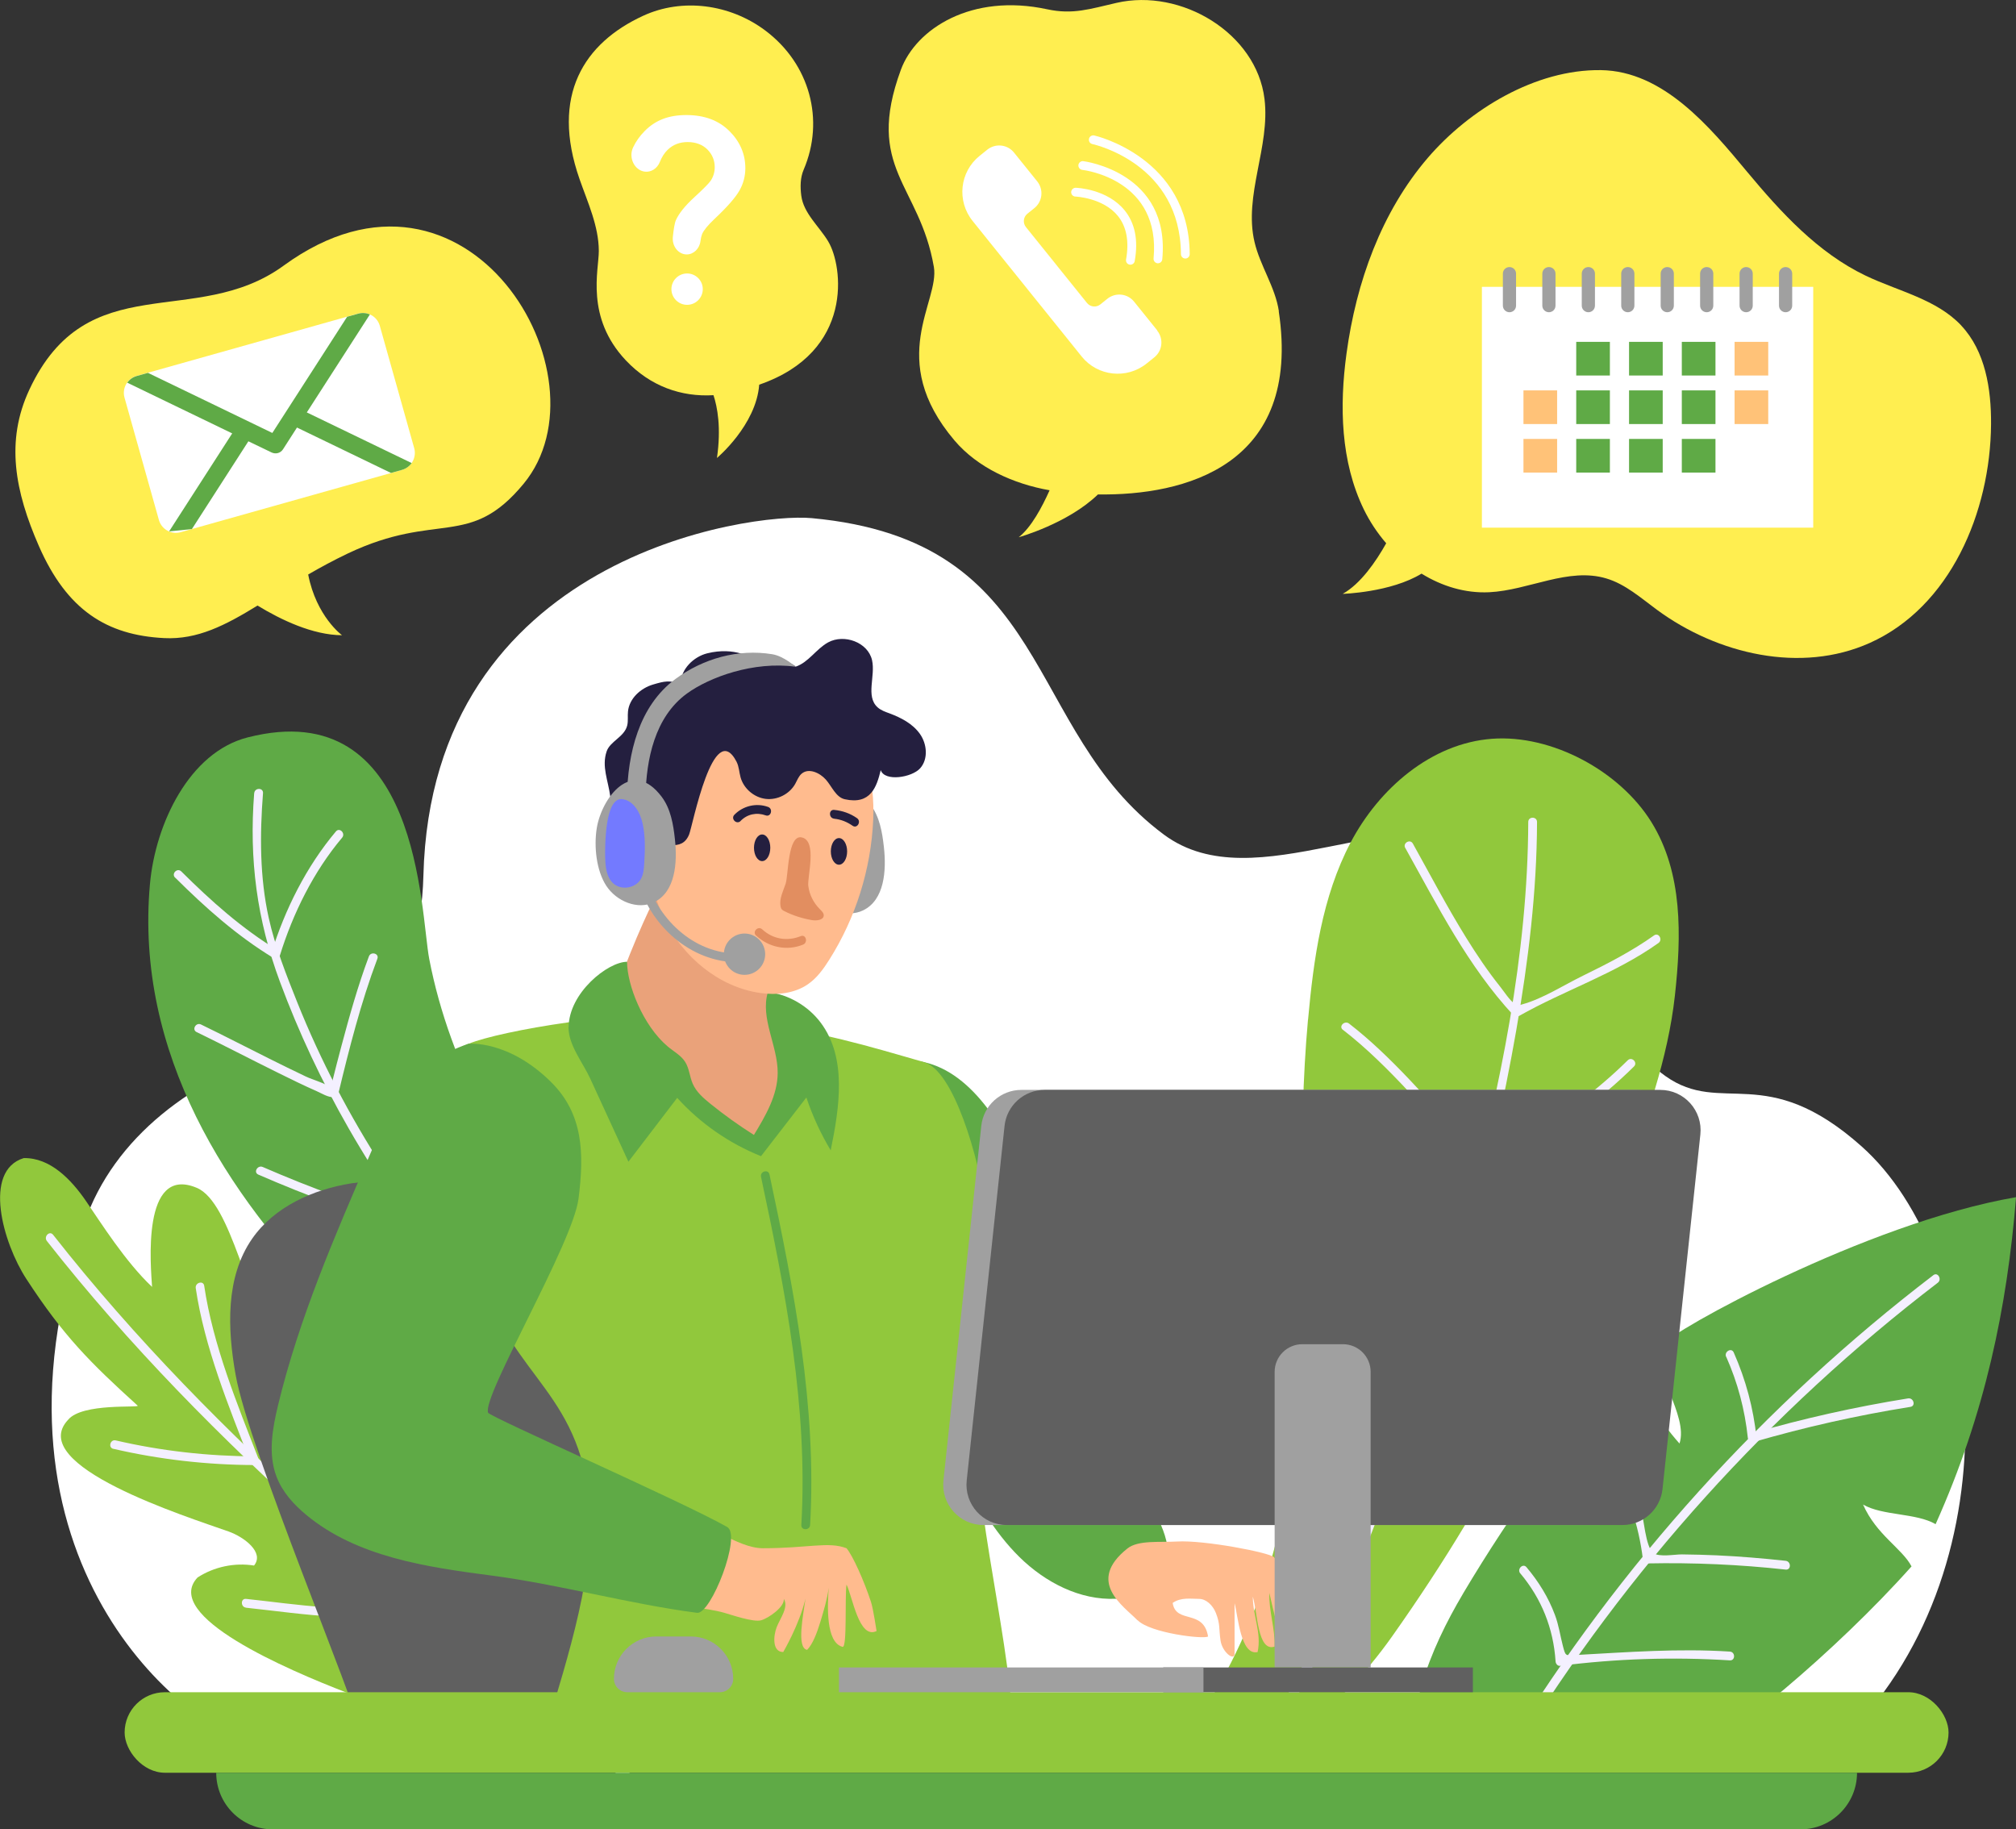 <svg viewBox="0 0 324.01 294" xmlns="http://www.w3.org/2000/svg" data-name="Layer 2" id="Layer_2">
  <rect x="0" y="0" width="324.01" height="294" fill="#333333" stroke="none"/>
  <defs>
    <style>
      .cls-1 {
        fill: #241f3f;
      }

      .cls-2 {
        fill: #fff;
      }

      .cls-3 {
        fill: #ffc278;
      }

      .cls-4 {
        fill: #eaa27a;
      }

      .cls-5 {
        fill: #a0a0a0;
      }

      .cls-6 {
        fill: #e28e60;
      }

      .cls-7 {
        fill: #ffee50;
      }

      .cls-8 {
        fill: #f4f0ff;
      }

      .cls-9 {
        fill: #5faa46;
      }

      .cls-10 {
        fill: #ffbb8e;
      }

      .cls-11 {
        fill: #91c83c;
      }

      .cls-12 {
        fill: #606060;
      }

      .cls-13 {
        fill: #737aff;
      }
    </style>
  </defs>
  <g data-name="Layer 1" id="Layer_1-2">
    <g>
      <g>
        <g>
          <path d="m13.55,196.57c4.74-13.89,17.63-23.37,32.27-27.82,3.81-1.16,7.89-1.68,11.32-3.66,8.19-4.72,10.68-15.21,10.91-24.39,1.3-51.39,52.57-58.34,62.41-57.43,39.04,3.61,33.79,33.93,56.6,50.86,14.74,10.94,37.85-6.42,54.16,2.1,13.84,7.23,13.79,27.69,26.44,36.7,9.08,6.47,16.09-2.46,31.55,11.32,19.89,17.73,25.25,66.61-2.3,94.59l-256.5,1.1c-9.44-1.6-45.47-28.75-26.84-83.37Z" class="cls-2"></path>
          <g>
            <path d="m235.15,256.09c7.89-13.28,17.01-25.83,27.2-37.44,1.53,4.92,4.13,9.51,7.58,13.34,1.49-4.64-4.71-11.58-2.58-15.97.89-1.84,32.46-19.46,56.67-23.62-1.44,17.72-4.96,34.77-12.93,52.55-3.13-1.82-8.53-1.33-11.66-3.15,2.17,4.91,6.27,7.04,7.79,9.94-12.27,13.77-30.04,28.44-35.82,30.54-12.08,4.4-25.18,1.42-36.94-2.51-6.28-2.1-7.83-2.5-5.93-9.06,1.48-5.1,3.92-10.06,6.62-14.61Z" class="cls-9"></path>
            <path d="m243.59,281.34c17.8-28.98,40.83-54.52,67.85-75.19.71-.54,0-1.77-.71-1.22-27.22,20.82-50.42,46.49-68.35,75.7-.48.78.74,1.49,1.22.71h0Z" class="cls-8"></path>
            <path d="m244.35,252.87c3.41,4.07,5.32,8.84,5.66,14.14.02.34.31.76.71.71,9.07-1.16,18.18-1.45,27.3-.88.91.06.9-1.36,0-1.41-8.29-.53-16.33.09-24.59.54-1.86.1-1.79.27-2.24-1.43-.44-1.69-.66-3.35-1.28-5-1.06-2.84-2.63-5.36-4.57-7.67-.58-.7-1.58.31-1,1h0Z" class="cls-8"></path>
            <path d="m258.82,235.1c2.8,4.8,4.55,9.94,5.22,15.45.05.37.29.71.71.71,7.44-.15,14.85.18,22.24.99.9.1.9-1.31,0-1.41-3.69-.4-7.39-.71-11.1-.88-1.86-.08-3.71-.13-5.57-.15-1.14-.01-3.66.48-4.59-.22-1.3-.97-1.51-5.69-2.09-7.42-.92-2.72-2.15-5.3-3.59-7.78-.46-.79-1.68-.07-1.22.71h0Z" class="cls-8"></path>
            <path d="m277.44,218.06c1.85,4.17,2.99,8.48,3.47,13.02.05.44.41.82.89.68,8.3-2.41,16.71-4.3,25.24-5.66.9-.14.52-1.5-.38-1.36-8.53,1.37-16.94,3.25-25.24,5.66.3.23.6.45.89.68-.51-4.79-1.72-9.32-3.67-13.73-.37-.83-1.58-.11-1.22.71h0Z" class="cls-8"></path>
          </g>
          <g>
            <path d="m210.23,163.87c.89-9.78,2.26-19.76,6.83-28.45,4.57-8.69,12.95-15.96,22.74-16.69,9.62-.71,20.51,5.18,25.6,13.37,5.09,8.19,4.84,18.3,3.79,27.89-1.12,10.17-4.65,19.9-8.16,29.51-10.34,28.33-19.89,48.87-37.3,73.5-17.92,25.35-38.49,21.86-28.48,8.96,19.92-33.93,11.53-70.31,14.97-108.09Z" class="cls-11"></path>
            <path d="m201.74,283.76c10.36-15.39,17.37-33.23,23.62-50.6,7.91-21.96,14.33-44.61,18.34-67.62,1.92-11.04,3.3-22.22,3.33-33.44,0-.91-1.41-.91-1.41,0-.07,21.36-4.55,42.72-9.97,63.29-5.63,21.35-12.71,42.46-21.75,62.62-3.87,8.62-8.09,17.18-13.37,25.03-.51.76.71,1.46,1.22.71h0Z" class="cls-8"></path>
            <path d="m225.86,136.28c5.21,9.34,10.06,19,17.39,26.9.21.23.59.26.86.11,7.37-4.17,15.48-6.78,22.44-11.74.73-.52.03-1.75-.71-1.22-3.57,2.54-7.48,4.55-11.41,6.47-3.06,1.49-6.48,3.71-9.77,4.61-1.22.33-.31.45-1.23-.11-.76-.46-1.78-2.06-2.34-2.75-1.99-2.49-3.77-5.14-5.45-7.85-3.06-4.93-5.75-10.07-8.57-15.13-.44-.79-1.66-.08-1.22.71h0Z" class="cls-8"></path>
            <path d="m215.82,165.49c7.61,5.89,13.72,13.69,20.43,20.54.47.48,1.2,1.55,1.91,1.73,1.68.44,5.24-2.38,6.66-3.17,6.5-3.63,12.49-7.95,17.79-13.19.65-.64-.35-1.64-1-1-4.93,4.87-10.46,8.94-16.47,12.39-1.45.83-5.62,3.81-6.83,3.3-1-.42-2.2-2.25-2.93-3.02-5.95-6.3-11.68-13.25-18.56-18.57-.71-.55-1.72.44-1,1h0Z" class="cls-8"></path>
          </g>
          <g>
            <path d="m55.78,272.05c-9.59-3.7-29.84-12.36-24.03-18.53,2.65-1.72,5.95-2.42,9.08-1.92,1.7-2.09-1.56-4.57-4.09-5.47-6.77-2.4-32.75-10.59-25.78-17.97,2.28-2.74,11.6-1.86,11.16-2.26-7.63-6.92-11.9-11.17-17.88-20.35-3.79-5.82-7.03-17.39-.43-19.43,4.23-.09,7.62,3.41,10.01,6.9,2.39,3.49,6.35,9.78,10.62,13.8-.19-3.13-1.79-19.7,7.19-15.92,5.61,2.36,8.13,18.9,12.89,24.98.64.81,1.66,1.7,2.57,1.19.56-.31.74-1.01,1.01-1.58,1.63-3.47,7.25-2.7,9.54.37,2.29,3.07,2.36,7.19,2.84,10.99.48,3.8,1.86,8.04,5.37,9.56.5-2.2,1.06-4.5,2.58-6.16,1.52-1.66,4.34-2.37,6.04-.88.82.72,1.22,1.78,1.59,2.8,5.94,16.7,18.03,37.8,24.93,53.47-1.35-1.04-37.68-10.71-45.18-13.6Z" class="cls-11"></path>
            <path d="m7.53,199.44c26.31,33.49,59.75,60.38,92.92,86.71.7.56,1.71-.43,1-1-33.18-26.33-66.61-53.22-92.92-86.71-.56-.71-1.55.29-1,1h0Z" class="cls-8"></path>
            <path d="m18.22,232.84c7.4,1.72,15.09,2.59,22.69,2.61.42,0,.85-.46.68-.89-3.48-8.95-7.36-18.38-8.77-27.92-.13-.9-1.49-.52-1.36.38,1.41,9.53,5.29,18.97,8.77,27.92.23-.3.45-.6.68-.89-7.48-.02-15.04-.87-22.31-2.56-.88-.21-1.26,1.16-.38,1.36h0Z" class="cls-8"></path>
            <path d="m39.56,258.38c4.8.51,9.57,1.21,14.4,1.44,4.21.2,9.04.42,12.91-1.54.35-.17.43-.65.25-.97-5.8-10.43-8.63-22.36-13.38-33.28-.36-.83-1.58-.11-1.22.71,4.75,10.93,7.57,22.84,13.38,33.28.08-.32.17-.64.25-.97-4.12,2.08-9.58,1.54-14.03,1.24-4.21-.29-8.38-.88-12.57-1.33-.9-.1-.9,1.32,0,1.41h0Z" class="cls-8"></path>
          </g>
          <g>
            <path d="m117.38,253.55c-7.78-4.93-15.45-8.51-23.23-13.44-10.36-6.56-74.96-43.54-70.05-98.04.87-9.65,6.31-21.17,15.7-23.56,27.78-7.09,27.73,28.04,29.19,35.62,3.35,17.36,12.42,33.21,23.63,46.88,11.2,13.68,24.55,25.42,37.75,37.19,2.88,2.57,6.01,5.75,5.64,9.59-.14,1.4-.75,2.71-1.35,3.98-3.46,7.32-11.89,5.18-17.27,1.78Z" class="cls-9"></path>
            <path d="m40.85,127.48c-.83,10.66.44,20.34,4.15,30.33,3.02,8.13,6.72,16,11.03,23.52,10.01,17.47,23.25,33,38.59,46.01,9.88,8.39,20.61,15.71,31.89,22.09.79.45,1.5-.77.71-1.22-34.92-19.77-64.36-49.52-79.44-87.11-1.76-4.4-3.56-8.94-4.59-13.58-1.45-6.54-1.44-13.4-.92-20.05.07-.91-1.34-.9-1.41,0h0Z" class="cls-8"></path>
            <path d="m28.15,141.04c4.89,4.86,9.9,9.33,15.8,12.92.4.24.91,0,1.04-.42,2.1-6.78,5.42-13.48,10-18.92.58-.69-.41-1.7-1-1-4.75,5.64-8.19,12.52-10.37,19.55.35-.14.69-.28,1.04-.42-5.8-3.53-10.72-7.93-15.52-12.7-.65-.64-1.64.36-1,1h0Z" class="cls-8"></path>
            <path d="m31.61,165.87c4.38,2.13,8.7,4.38,13.07,6.54,2.05,1.01,4.11,2.03,6.21,2.95.79.35,1.9,1.06,2.8.96.31-.04.6-.19.68-.52,1.76-7.31,3.63-14.68,6.28-21.72.32-.85-1.04-1.22-1.36-.38-1.77,4.72-3.13,9.6-4.43,14.46-.5,1.88-.99,3.77-1.46,5.66-.11.45-.22.9-.33,1.34-.03.11.75.09.1-.38-1.09-.78-2.83-1.2-4.06-1.79-1.98-.94-3.95-1.91-5.91-2.89-3.63-1.81-7.24-3.68-10.89-5.45-.81-.4-1.53.82-.71,1.22h0Z" class="cls-8"></path>
            <path d="m41.51,188.77c7.84,3.39,15.92,6.48,24.24,8.48.37.09.77-.11.87-.49,1.87-7,2.67-14.18,3.14-21.4.06-.91-1.35-.9-1.41,0-.46,7.09-1.25,14.15-3.09,21.02.29-.16.58-.33.87-.49-8.19-1.97-16.18-5-23.9-8.34-.83-.36-1.55.86-.71,1.22h0Z" class="cls-8"></path>
          </g>
        </g>
        <g>
          <g>
            <path d="m37.87,220.97c-1.32-7.43-1.65-15.69,2.65-21.89,3.58-5.15,9.8-7.93,15.99-8.91,4.73-.75,61.71-5.37,63.79-3.3,1.93,1.92,7.91,5.46,10.31,15.41,2.87,11.95,11.58,62.9,9.13,73.57-6.8,1.69-71.8,2.02-81.91,2.11-.41-3.78-17.8-44.9-19.96-57Z" class="cls-12"></path>
            <g>
              <g>
                <g>
                  <path d="m148.53,170.7c15.78,3.59,21.98,36.62,24.38,44.65,2.62,8.77,6.38,17.21,11.14,25.02,2.4,3.93,5.11,8.84,2.77,12.81-1.47,2.51-4.57,3.63-7.47,3.76-5.78.27-11.37-2.64-15.5-6.7-4.13-4.06-7.01-9.2-9.68-14.34-7.89-15.22-12.52-26.74-16.13-43.5-.2-.92-1.69-24.48,10.48-21.71Z" class="cls-9"></path>
                  <path d="m182.84,260.39c2.02,2.06,10.62,3.1,11.32,2.61-.75-4.48-5.15-1.94-5.69-5.39,1.34-.94,2.93-.65,4.24-.65,1.14,0,2.21,1.02,2.7,2.25.73,1.86.46,2.44.75,4.42.28,1.95,2.26,3.38,2.26,2.13,0-2.28,0-5.81,0-8.1.56,2.03.96,8.45,3.7,7.85.67-3.07-.75-5.78-.77-8.92.78,2.67.77,8.92,3.5,8.04.11-2.87-.95-5.77-.84-8.63.61,2.53,1.59,8.01,3.1,7.13.46-2.76-.3-5.68-.89-8.41-.36-1.66-.27-3.27-1.48-4.47-.74-.74-11.22-2.77-15.57-2.51-2.74.16-6.23-.26-7.96,1.11-6.72,5.34-.64,9.25,1.62,11.56Z" class="cls-10"></path>
                </g>
                <path d="m76.96,202.78c3.59,17.45,15.44,19.68,17.64,37.37,1.47,11.8-3.46,26.42-6.82,37.82,27.27.96,54.87.46,75.02-.41-.74-16.52-7.34-38.47-5.81-54.93.88-9.44,2.96-18.2,1.62-27.59-1.34-9.39-5.39-22.98-10.09-24.34-9.14-2.63-16.82-4.99-27.35-6.14-4.6-.5-18.1-1.91-29.75-.27-7.32,1.03-13.52,2.4-16.15,3.47-17.38,7.05-1.42,19.92,1.68,35.02Z" class="cls-11"></path>
                <path d="m122.04,183.87c1.72-.13,9.11-13.33,8.55-14.97-1.98-4.54-5.65.04-6.84-3.32-.95-2.69,3.72-14.93,1.1-18.07-1.57-1.87-17.21-7.67-19.98-2.38-1.31,2.49-6.22,13.68-6.22,16.59,0,1.69,18.57,22.5,23.39,22.15Z" class="cls-4"></path>
                <g>
                  <path d="m136.06,248.83c1,1.18,2.8,5.2,3.92,8.6.37,1.13.9,4.7.9,4.7-2.84,1.37-3.85-5.53-4.83-7.47-.29,2.13.12,10.08-.62,10.01-2.74-.68-2.44-6.65-2.24-9.51-.25,1.9-.78,3.62-1.33,5.45-.57,1.87-1.24,3.63-2.14,4.54-1.76-.29-.58-5.79-.26-8.24-1,4.22-3.58,8.59-3.58,8.59-1.77,0-1.61-2.55-1.05-4,.57-1.45,1.97-3.22,1.14-4.55.17,1.27-2.41,3.1-3.65,3.45-1.24.34-4.7-.86-5.93-1.21-5.9-1.68-19.55-1.08-17.73-7.65,1.25-4.5,6.99-8.22,11.13-7.59,3.64.55,8.71,4.87,12.82,4.87,7.34,0,10.5-1.12,13.44,0Z" class="cls-10"></path>
                  <path d="m116.9,245.42c-7.39-4.19-38.18-17.7-38.45-18.38-1.03-2.6,13.61-27.15,14.53-34.4.92-7.24.78-13.59-4.4-18.73-6.89-6.84-13.31-6.16-13.31-6.16-4.79,1.68-6.05,3.25-8.5,5.63-3.47,3.36-5.47,7.92-7.39,12.35-5.66,13.08-11.34,26.24-14.69,40.1-.91,3.79-1.64,7.87-.24,11.51.94,2.45,2.76,4.46,4.78,6.13,8.15,6.75,19.26,8.37,29.75,9.74,10.88,1.42,22.17,4.58,33.05,5.99,2.24.29,7.2-12.45,4.85-13.78Z" class="cls-9"></path>
                </g>
                <path d="m91.37,165.09c0,2.89,2.29,5.64,3.5,8.27,2.04,4.45,4.08,8.89,6.13,13.34,2.61-3.42,5.23-6.84,7.84-10.26,3.7,4.09,8.35,7.32,13.47,9.37,2.43-3.14,4.86-6.29,7.29-9.43.99,2.96,2.3,5.81,3.91,8.49,1.42-6.94,2.64-14.86-1.61-20.52-2.02-2.69-5.15-4.51-8.48-4.93-1.28,4.24,1.6,8.61,1.57,13.04-.03,3.59-1.95,6.86-3.82,9.94-2.44-1.54-4.78-3.22-7.02-5.03-1.12-.91-2.25-1.89-2.82-3.21-.49-1.13-.55-2.44-1.2-3.48-.67-1.08-1.86-1.69-2.83-2.51-3.98-3.37-6.52-9.91-6.52-13.6-3.09,0-9.38,5-9.39,10.55Z" class="cls-9"></path>
                <path d="m122.31,189.13c3.92,18.38,7.58,37.07,6.48,55.95-.05.91,1.36.91,1.41,0,1.1-19.01-2.59-37.83-6.53-56.33-.19-.89-1.55-.51-1.36.38h0Z" class="cls-9"></path>
              </g>
              <g>
                <path d="m129.73,135.11c-.47,2.92-.32,6.1,1.31,8.57,1.62,2.47,5.03,3.92,7.69,2.62,3.42-1.67,3.75-6.36,3.33-10.14-.26-2.39-.68-4.87-2.12-6.79-4.82-6.4-9.43.92-10.2,5.74Z" class="cls-5"></path>
                <path d="m106.84,147.8c2.95,6.02,8.69,10.82,15.32,11.78,2.63.38,5.47.12,7.66-1.38,1.47-1,2.53-2.48,3.48-3.99,4.23-6.7,6.68-14.5,7.04-22.42.28-6.24-1.16-13.27-6.35-16.76-3.94-2.65-9.04-2.6-13.79-2.46-2.44.07-4.98.17-7.16,1.29-2.26,1.16-3.85,3.28-5.35,5.33-5.44,7.46-4.9,20.35-.85,28.61Z" class="cls-10"></path>
                <path d="m121.52,150.35c2.03,1.91,4.95,2.52,7.55,1.46.83-.34.47-1.71-.38-1.36-2.14.87-4.47.5-6.18-1.09-.66-.62-1.66.37-1,1h0Z" class="cls-6"></path>
                <path d="m118.38,122.43c.4.77.41,1.68.65,2.52.51,1.8,2.18,3.22,4.04,3.44,1.86.22,3.81-.77,4.73-2.4.32-.57.54-1.23,1.05-1.66,1.13-.95,2.9-.14,3.88.96.98,1.11,1.61,2.84,3.05,3.16,4.16.92,5.12-1.99,5.77-4.68.63,1.89,5,1.19,6.33-.29,1.33-1.48,1.12-3.91-.03-5.53-1.15-1.63-3.01-2.6-4.88-3.3-.68-.25-1.4-.49-1.94-.99-1.94-1.77-.29-5.02-.88-7.58-.66-2.86-4.48-4.25-7.06-2.84-1.92,1.05-3.15,3.23-5.24,3.91-.06-.48-6.76-3.08-6.84-1.29,0,0-2.86-1.99-7.36-.86-2.19.55-4.22,2.55-4.24,4.81-2.04-.43-2.45-.39-4.45.2-2,.59-3.82,2.24-4.03,4.32-.08.75.05,1.51-.12,2.24-.45,1.88-2.77,2.54-3.32,4.21-.81,2.42.25,4.64.59,7.2.55,4.2-.31,7.86,5.06,7.53,3.57-.22,6.4,1.53,7.61-1.39.57-1.39,3.9-18.9,7.64-11.68Z" class="cls-1"></path>
                <path d="m95.91,133.1c-.47,2.92-.08,6.8,1.54,9.27,1.62,2.47,5.03,3.92,7.69,2.62,3.42-1.67,3.75-6.36,3.33-10.14-.26-2.39-.68-4.87-2.12-6.79-4.82-6.4-9.66.21-10.44,5.04Z" class="cls-5"></path>
                <path d="m103.75,128.08c.1-6.02,1.48-12.85,6.64-16.61,3.64-2.65,10.73-5.24,17.45-4.32,0,0-1.84-1.7-3.73-2.01-5.49-.89-11.09.69-15.54,3.97-5.9,4.34-7.69,12.02-7.8,18.98-.03,1.92,2.95,1.92,2.99,0h0Z" class="cls-5"></path>
                <path d="m102.16,139.89c1.19,7.44,7.51,14.01,15.12,14.7.91.08.9-1.33,0-1.41-7.02-.64-12.68-6.89-13.76-13.67-.14-.9-1.5-.52-1.36.38h0Z" class="cls-5"></path>
                <path d="m122.98,153.35c0,1.83-1.49,3.32-3.32,3.32s-3.32-1.49-3.32-3.32,1.49-3.32,3.32-3.32,3.32,1.49,3.32,3.32Z" class="cls-5"></path>
                <path d="m129.92,142.43c.17,1.36.83,2.67,1.84,3.68.31.3.67.64.63,1.06-.07.7-1.14.83-1.91.7-1.55-.26-3.06-.75-4.44-1.45-.12-.06-.24-.13-.34-.22-.16-.15-.22-.37-.26-.58-.2-1.22.43-2.41.83-3.6.45-1.33.31-7.93,2.58-7.44,2.56.55.87,6.32,1.06,7.83Z" class="cls-6"></path>
                <path d="m97.27,137.8c.03,1.51.19,3.18,1.31,4.19,1.29,1.15,3.61.76,4.44-.76.4-.73.47-1.59.52-2.42.13-2.16.21-4.36-.26-6.47-.39-1.77-1.46-3.68-3.25-3.91-2.85-.36-2.79,7.68-2.77,9.37Z" class="cls-13"></path>
                <path d="m123.8,136.25c0,1.18-.58,2.14-1.31,2.14s-1.31-.96-1.31-2.14.58-2.14,1.31-2.14,1.31.96,1.31,2.14Z" class="cls-1"></path>
                <ellipse ry="2.14" rx="1.31" cy="136.83" cx="134.84" class="cls-1"></ellipse>
                <path d="m119.02,131.94c1.08-1.11,2.59-1.42,4.04-.9.86.31,1.23-1.06.38-1.36-1.9-.68-4.01-.17-5.41,1.26-.64.65.36,1.65,1,1h0Z" class="cls-1"></path>
                <path d="m134.07,131.58c1.09.11,2.07.51,2.96,1.13.74.52,1.45-.7.71-1.22-1.1-.77-2.34-1.2-3.67-1.33-.9-.09-.9,1.33,0,1.41h0Z" class="cls-1"></path>
              </g>
            </g>
          </g>
          <g>
            <g>
              <rect ry="6.47" rx="6.47" height="12.94" width="293.14" y="271.96" x="20.03" class="cls-11"></rect>
              <path d="m298.46,284.9H34.75c0,5.03,4.07,9.1,9.1,9.1h245.51c5.03,0,9.1-4.07,9.1-9.1h0Z" class="cls-9"></path>
            </g>
            <g>
              <path d="m257.02,245.09h-98.95c-3.85,0-6.85-3.34-6.44-7.17l6.08-56.97c.35-3.29,3.13-5.79,6.44-5.79h98.95c3.85,0,6.85,3.34,6.44,7.17l-6.08,56.97c-.35,3.29-3.13,5.79-6.44,5.79Z" class="cls-5"></path>
              <path d="m260.76,245.09h-98.95c-3.85,0-6.85-3.34-6.44-7.17l6.08-56.97c.35-3.29,3.13-5.79,6.44-5.79h98.95c3.85,0,6.85,3.34,6.44,7.17l-6.08,56.97c-.35,3.29-3.13,5.79-6.44,5.79Z" class="cls-12"></path>
              <path d="m215.84,216.03h-6.53c-2.46,0-4.45,1.99-4.45,4.45v47.5h15.43v-47.5c0-2.46-1.99-4.45-4.45-4.45Z" class="cls-5"></path>
              <rect height="3.98" width="49.77" y="267.98" x="186.95" class="cls-12"></rect>
              <rect height="3.98" width="58.58" y="267.98" x="134.84" class="cls-5"></rect>
              <path d="m111.02,263h-5.54c-3.76,0-6.81,3.05-6.81,6.81,0,1.19.96,2.15,2.15,2.15h14.87c1.19,0,2.15-.96,2.15-2.15,0-3.76-3.05-6.81-6.81-6.81Z" class="cls-5"></path>
            </g>
          </g>
        </g>
      </g>
      <g>
        <path d="m205.54,50.02c-.58-3.89-3.01-7.28-3.91-11.11-1.78-7.53,2.54-15.33,1.6-23.01-1.29-10.58-13.39-17.83-23.78-15.44-4.32.99-7.02,1.92-11.15,1.03-12.15-2.62-21.08,3.13-23.51,9.72-5.84,15.87,3.01,18.4,5.3,31.69.96,5.61-7.77,14.79,3.31,27.88,3.74,4.41,9.53,7,15.29,8.01-1.24,2.78-2.97,5.98-4.96,7.55,0,0,7.91-2.2,12.73-6.88,13.85.21,32.8-4.55,29.06-29.43Z" class="cls-7"></path>
        <g>
          <path d="m186,53.11l-3.73-4.63c-1.06-1.32-2.98-1.52-4.3-.46l-1.12.9c-.66.53-1.62.43-2.15-.23l-4.63-5.75-.55-.69-4.63-5.75c-.53-.66-.43-1.62.23-2.15l1.12-.9c1.32-1.06,1.52-2.98.46-4.3l-3.73-4.63c-1.06-1.32-2.98-1.52-4.3-.46l-1.23.99c-3.2,2.57-3.7,7.25-1.13,10.45l2.9,3.61,5.59,6.94.55.69,5.59,6.94,2.9,3.61c2.57,3.2,7.25,3.7,10.45,1.13l1.23-.99c1.32-1.06,1.52-2.98.46-4.3Z" class="cls-2"></path>
          <path d="m181.67,42.54s-.08,0-.12-.01c-.38-.07-.64-.43-.57-.82.52-2.92.08-5.28-1.31-7-2.37-2.93-6.79-3.12-6.83-3.12-.39-.01-.7-.34-.68-.73.01-.39.38-.7.73-.68.21,0,5.09.2,7.87,3.64,1.66,2.05,2.21,4.79,1.61,8.14-.06.34-.36.58-.69.58Z" class="cls-2"></path>
          <path d="m186.11,42.31s-.04,0-.07,0c-.39-.04-.67-.38-.64-.77,1.19-12.61-10.94-14.18-11.46-14.24-.39-.05-.66-.4-.62-.78.05-.39.4-.66.78-.62.14.02,14.02,1.77,12.7,15.77-.03.37-.34.64-.7.64Z" class="cls-2"></path>
          <path d="m190.51,41.55c-.39,0-.7-.31-.71-.7-.09-14.42-13.67-17.57-14.24-17.7-.38-.08-.62-.46-.54-.84.08-.38.46-.62.84-.54.15.03,15.25,3.51,15.35,19.07,0,.39-.31.71-.7.71h0Z" class="cls-2"></path>
        </g>
      </g>
      <g>
        <path d="m315.21,52.31c-3.99-4.24-10.12-5.5-15.37-8.01-7.68-3.68-13.61-10.16-19.06-16.71-5.94-7.13-13.41-16.18-23.48-16.32-10.52-.15-21.15,6.34-27.8,14.07-7.51,8.74-11.54,20.06-13.09,31.48-1.15,8.44-.95,17.37,2.78,25.04.95,1.95,2.17,3.79,3.6,5.45-1.65,2.94-4.1,6.51-6.99,8.13,0,0,7.72-.22,12.67-3.25,3.27,2.02,7,3.17,10.86,2.99,6.39-.31,12.74-4.06,18.86-2.21,3.06.92,5.53,3.13,8.1,5.02,9.74,7.17,23.15,10.29,34.19,5.35,12.94-5.78,19.42-21,19.52-35.18.04-5.66-.92-11.72-4.79-15.84Z" class="cls-7"></path>
        <g>
          <rect height="38.7" width="53.25" y="46.1" x="238.17" class="cls-2"></rect>
          <g>
            <path d="m242.6,50.18c-.58,0-1.06-.47-1.06-1.06v-5.14c0-.59.47-1.06,1.06-1.06s1.06.47,1.06,1.06v5.14c0,.59-.47,1.06-1.06,1.06Z" class="cls-5"></path>
            <path d="m248.94,50.18c-.58,0-1.06-.47-1.06-1.06v-5.14c0-.59.47-1.06,1.06-1.06s1.06.47,1.06,1.06v5.14c0,.59-.47,1.06-1.06,1.06Z" class="cls-5"></path>
            <path d="m255.28,50.18c-.58,0-1.06-.47-1.06-1.06v-5.14c0-.59.47-1.06,1.06-1.06s1.06.47,1.06,1.06v5.14c0,.59-.47,1.06-1.06,1.06Z" class="cls-5"></path>
            <path d="m261.62,50.18c-.58,0-1.06-.47-1.06-1.06v-5.14c0-.59.47-1.06,1.06-1.06s1.06.47,1.06,1.06v5.14c0,.59-.47,1.06-1.06,1.06Z" class="cls-5"></path>
            <path d="m267.96,50.18c-.58,0-1.06-.47-1.06-1.06v-5.14c0-.59.47-1.06,1.06-1.06s1.06.47,1.06,1.06v5.14c0,.59-.47,1.06-1.06,1.06Z" class="cls-5"></path>
            <path d="m274.3,50.18c-.58,0-1.06-.47-1.06-1.06v-5.14c0-.59.47-1.06,1.06-1.06s1.06.47,1.06,1.06v5.14c0,.59-.47,1.06-1.06,1.06Z" class="cls-5"></path>
            <path d="m280.64,50.18c-.58,0-1.06-.47-1.06-1.06v-5.14c0-.59.47-1.06,1.06-1.06s1.06.47,1.06,1.06v5.14c0,.59-.47,1.06-1.06,1.06Z" class="cls-5"></path>
            <path d="m286.98,50.18c-.58,0-1.06-.47-1.06-1.06v-5.14c0-.59.47-1.06,1.06-1.06s1.06.47,1.06,1.06v5.14c0,.59-.47,1.06-1.06,1.06Z" class="cls-5"></path>
          </g>
          <g>
            <rect height="5.41" width="5.41" y="54.94" x="253.33" class="cls-9"></rect>
            <rect height="5.41" width="5.41" y="54.94" x="261.82" class="cls-9"></rect>
            <rect height="5.41" width="5.41" y="54.94" x="270.3" class="cls-9"></rect>
            <rect height="5.41" width="5.41" y="54.94" x="278.78" class="cls-3"></rect>
          </g>
          <g>
            <rect height="5.41" width="5.41" y="62.74" x="244.85" class="cls-3"></rect>
            <rect height="5.41" width="5.41" y="62.74" x="253.33" class="cls-9"></rect>
            <rect height="5.41" width="5.41" y="62.74" x="261.82" class="cls-9"></rect>
            <rect height="5.41" width="5.41" y="62.74" x="270.3" class="cls-9"></rect>
            <rect height="5.41" width="5.41" y="62.74" x="278.78" class="cls-3"></rect>
          </g>
          <g>
            <rect height="5.41" width="5.41" y="70.54" x="244.85" class="cls-3"></rect>
            <rect height="5.41" width="5.41" y="70.54" x="253.33" class="cls-9"></rect>
            <rect height="5.41" width="5.41" y="70.54" x="261.82" class="cls-9"></rect>
            <rect height="5.41" width="5.41" y="70.54" x="270.3" class="cls-9"></rect>
          </g>
        </g>
      </g>
      <g>
        <path d="m45.59,42.69c-14.19,10.33-31.55-.07-40.88,19.95-3.85,8.26-2.32,16.3,1.55,25.14,4.5,10.26,10.89,14.31,20.13,14.77,5.34.27,9.82-2.05,15-5.23,3.77,2.3,8.87,4.74,13.58,4.77,0,0-4.12-2.99-5.44-9.76,1.96-1.14,4.07-2.28,6.37-3.38,14.42-6.85,19.56-.67,28.26-11.21,14.22-17.22-9-56.58-38.56-35.06Z" class="cls-7"></path>
        <g>
          <path d="m61.04,52.35l5.53,19.67c.24.86.06,1.72-.42,2.41-.36.51-.9.91-1.54,1.09l-35.57,10.01c-.65.18-1.31.13-1.89-.13-.76-.32-1.37-.98-1.61-1.83l-5.53-19.67c-.24-.86-.06-1.73.42-2.41.36-.51.9-.9,1.55-1.08l35.57-10.01c.65-.18,1.31-.12,1.88.12.76.33,1.37.98,1.61,1.83Z" class="cls-2"></path>
          <path d="m49.29,66.27l16.87,8.15c-.36.51-.9.91-1.54,1.09l-1.78.5-15.11-7.3-2.24,3.49c-.2.31-.49.52-.82.61-.32.09-.69.06-1.01-.09l-3.74-1.8-9.08,14.11-3.66.37,10.14-15.75-16.87-8.15c.36-.51.9-.9,1.55-1.08l1.78-.5,19.99,9.66,12.02-18.67,1.78-.5c.65-.18,1.31-.12,1.88.12l-10.14,15.75Z" class="cls-9"></path>
        </g>
      </g>
      <g>
        <path d="m133.13,38.83c-1.49-2.48-3.98-4.53-4.35-7.39-.18-1.39-.17-2.88.38-4.16,3.43-8,.98-17.03-6.17-22.38-5.69-4.26-13.34-5.26-19.61-2.37-9.5,4.37-14.95,12.78-10.23,26.27,1.32,3.77,3.08,7.54,3.09,11.54,0,3.09-2.18,10.66,4.35,17.58,3.94,4.17,8.91,5.9,14.08,5.59.63,1.9,1.26,5.22.56,10.09,0,0,6.3-5.27,6.79-11.78,15.37-5.3,13.41-19.16,11.11-22.98Z" class="cls-7"></path>
        <g>
          <path d="m110.43,43.95h0c-1.39,0-2.52,1.13-2.52,2.52s1.13,2.52,2.52,2.52h0c1.39,0,2.52-1.13,2.52-2.52s-1.13-2.52-2.52-2.52Z" class="cls-2"></path>
          <path d="m117.22,21.06c-1.71-1.71-4.01-2.57-6.91-2.57s-4.98.85-6.67,2.54c-.81.81-1.43,1.69-1.89,2.66-.77,1.65.21,3.66,1.85,3.89h0c1.03.14,2.02-.48,2.45-1.55.32-.81.74-1.46,1.26-1.96.86-.83,1.93-1.24,3.21-1.24s2.38.4,3.17,1.19c.78.79,1.18,1.74,1.18,2.85,0,.8-.22,1.53-.66,2.19-.29.42-1.17,1.31-2.64,2.66-1.47,1.35-2.45,2.57-2.94,3.66-.21.47-.38,1.58-.49,2.68-.16,1.51.89,2.83,2.23,2.83h0c1.1,0,2.06-.92,2.21-2.15.06-.47.15-.84.26-1.12.26-.61.92-1.42,1.98-2.42,2.06-1.94,3.4-3.47,4.03-4.59.63-1.12.94-2.32.94-3.58,0-2.28-.86-4.27-2.57-5.98Z" class="cls-2"></path>
        </g>
      </g>
    </g>
  </g>
</svg>